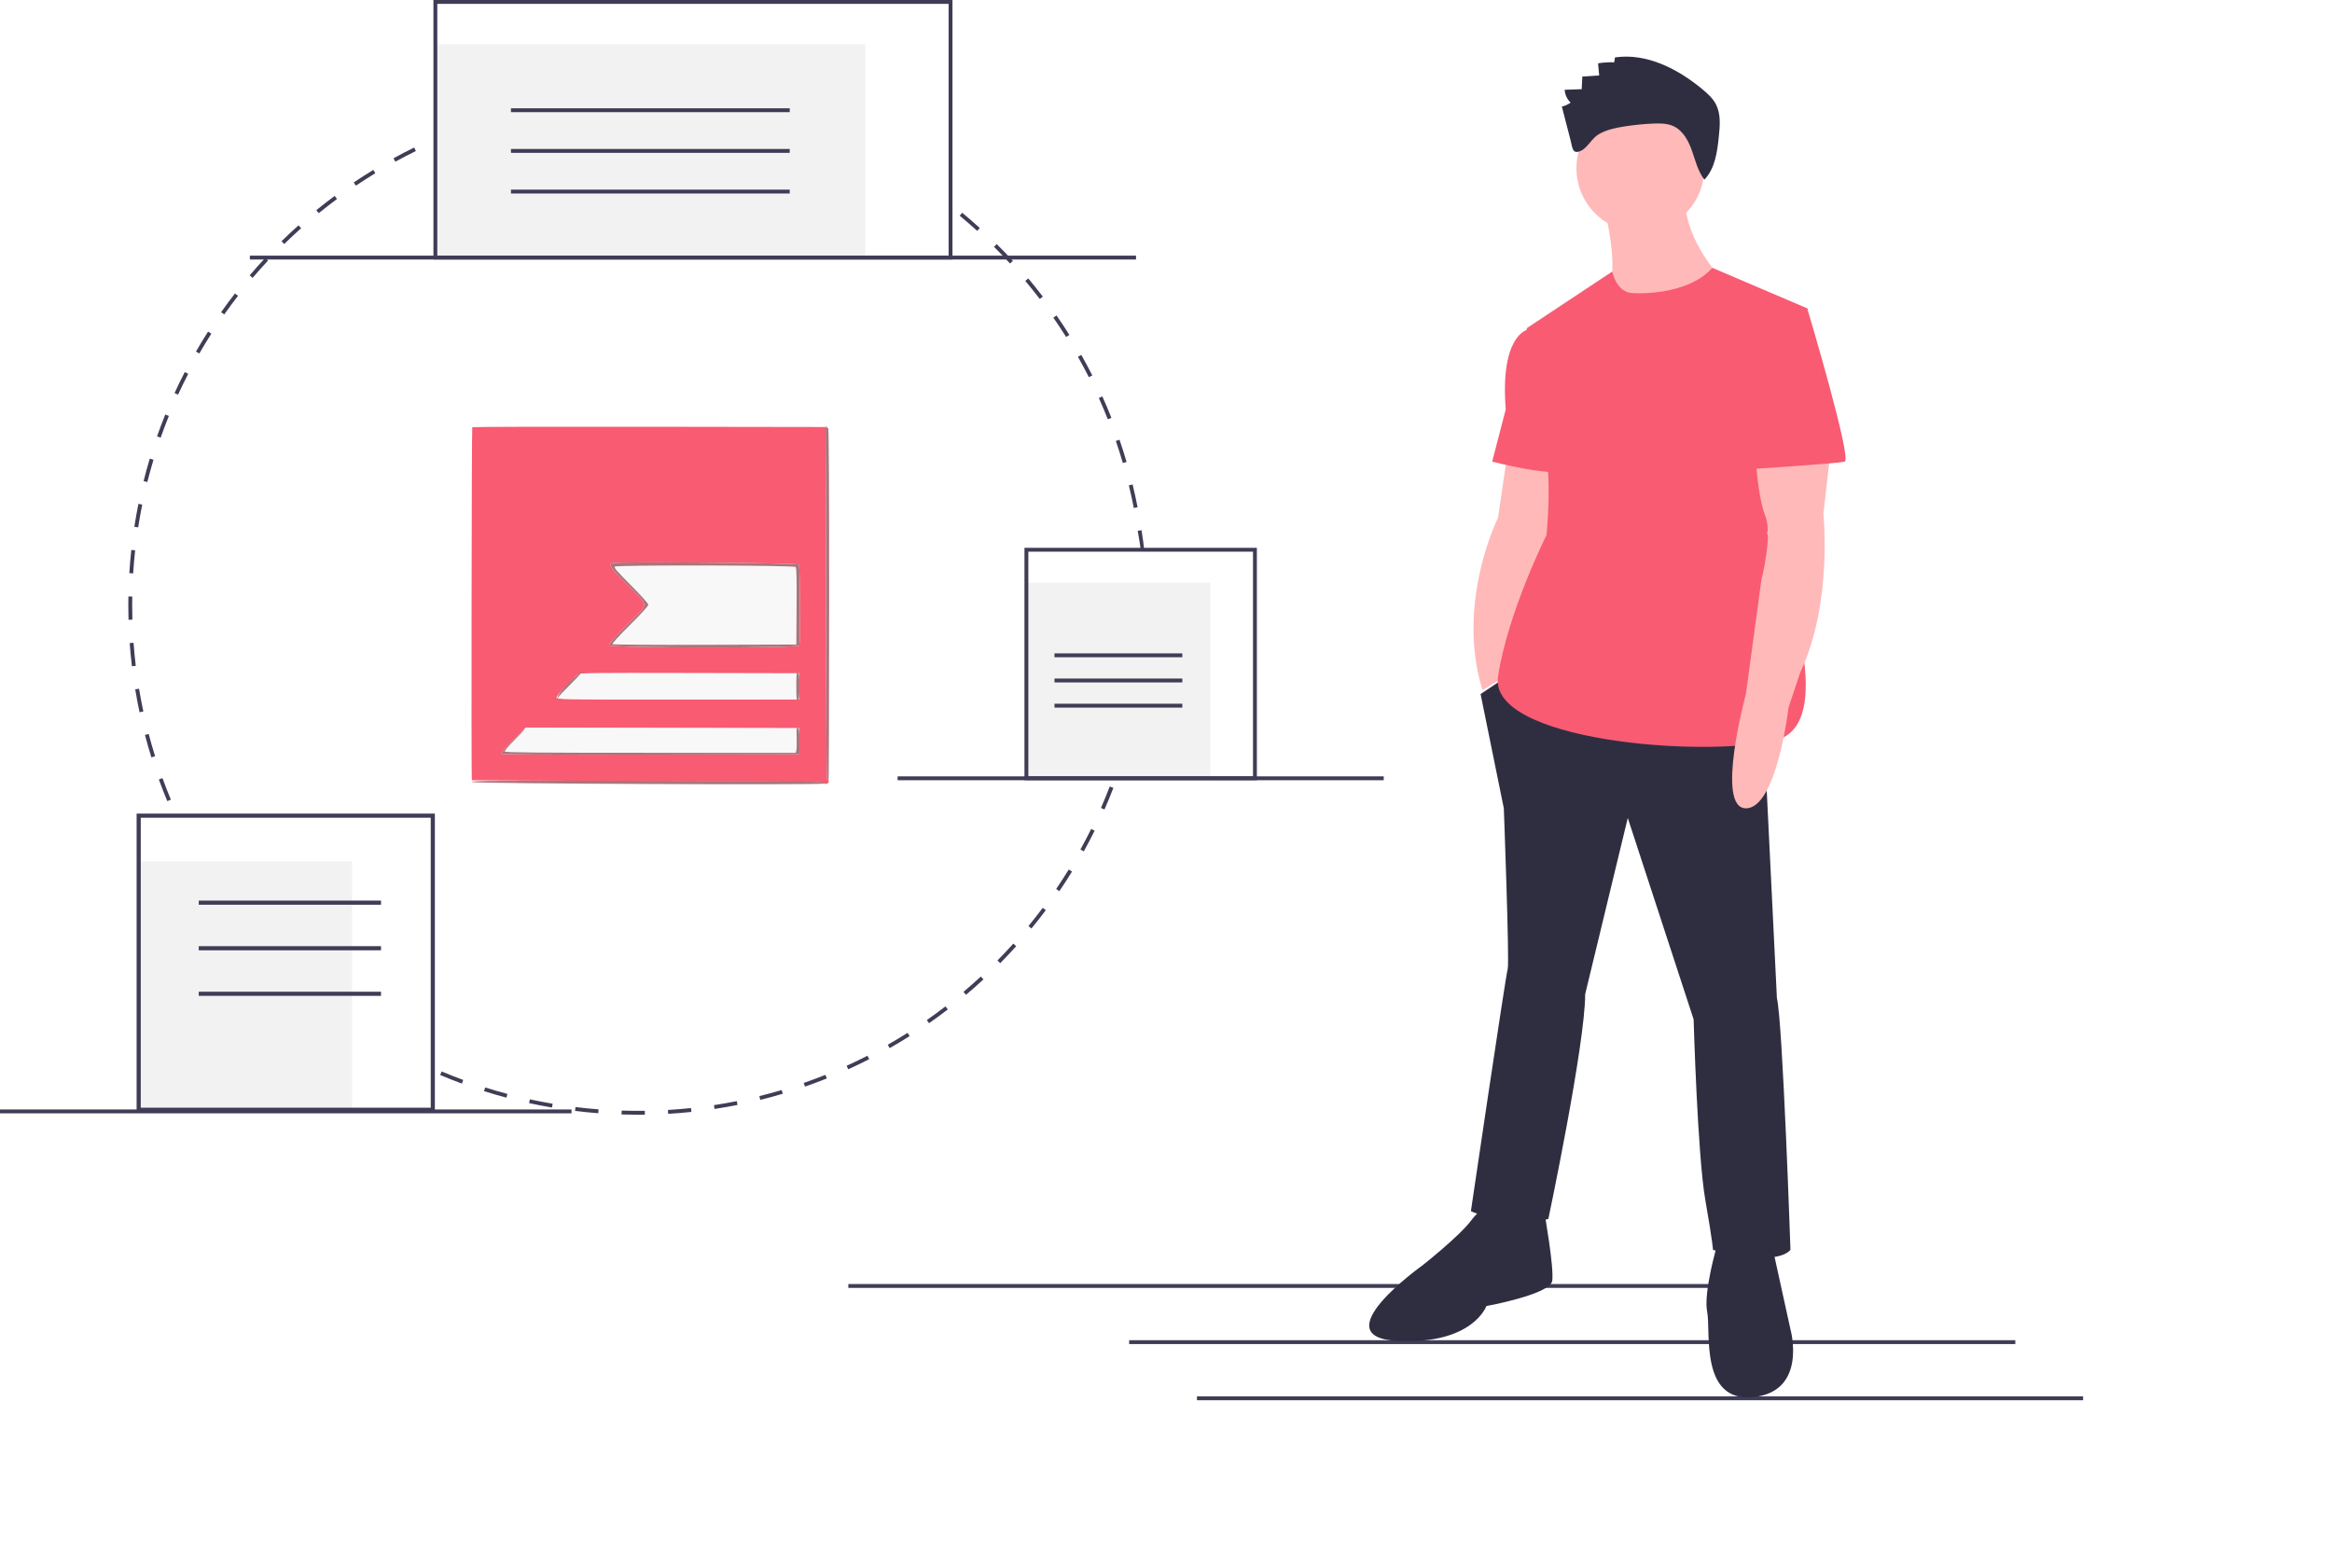 <?xml version="1.0" encoding="utf-8"?>
<!-- Generator: Adobe Illustrator 15.0.0, SVG Export Plug-In . SVG Version: 6.00 Build 0)  -->
<!DOCTYPE svg PUBLIC "-//W3C//DTD SVG 1.1//EN" "http://www.w3.org/Graphics/SVG/1.1/DTD/svg11.dtd">
<svg version="1.1" id="fc1f5aea-a643-4136-ad0f-c5867679d735"
	 xmlns="http://www.w3.org/2000/svg" xmlns:xlink="http://www.w3.org/1999/xlink" x="0px" y="0px" width="371.625px"
	 height="249.808px" viewBox="0 0 371.625 249.808" enable-background="new 0 0 371.625 249.808" xml:space="preserve">
<title>add_file</title>
<rect x="190.745" y="222.529" fill="#3F3D56" width="141.216" height="0.617"/>
<rect x="179.942" y="213.578" fill="#3F3D56" width="141.216" height="0.617"/>
<rect x="135.189" y="204.627" fill="#3F3D56" width="141.216" height="0.617"/>
<path fill="#3F3D56" d="M101.62,177.645c-0.856,0-1.721-0.013-2.57-0.04l0.019-0.617c1.219,0.038,2.463,0.049,3.688,0.032
	l0.008,0.617C102.384,177.643,102.002,177.645,101.62,177.645z M106.479,177.502l-0.036-0.616c1.221-0.072,2.458-0.173,3.676-0.301
	l0.064,0.614C108.956,177.328,107.71,177.43,106.479,177.502L106.479,177.502z M95.339,177.406
	c-1.231-0.094-2.475-0.218-3.698-0.368l0.076-0.613c1.213,0.149,2.448,0.271,3.67,0.365L95.339,177.406z M113.87,176.727
	l-0.093-0.61c1.213-0.184,2.436-0.398,3.633-0.636l0.12,0.605C116.324,176.326,115.092,176.542,113.87,176.727z M87.964,176.501
	c-1.216-0.207-2.444-0.443-3.649-0.705l0.131-0.604c1.196,0.26,2.414,0.495,3.621,0.699L87.964,176.501z M121.157,175.278
	l-0.148-0.599c1.191-0.294,2.388-0.62,3.559-0.967l0.175,0.592C123.564,174.654,122.357,174.982,121.157,175.278z M80.702,174.925
	c-1.193-0.317-2.394-0.667-3.568-1.038l0.186-0.588c1.166,0.369,2.357,0.715,3.541,1.03L80.702,174.925z M128.281,173.165
	l-0.203-0.583c1.156-0.402,2.318-0.836,3.455-1.291l0.229,0.573C130.617,172.323,129.446,172.76,128.281,173.165z M73.607,172.682
	c-1.159-0.426-2.325-0.886-3.465-1.366l0.24-0.569c1.132,0.477,2.289,0.933,3.439,1.356L73.607,172.682z M135.173,170.408
	l-0.255-0.562c1.11-0.504,2.225-1.042,3.315-1.6l0.281,0.549C137.415,169.357,136.291,169.899,135.173,170.408z M141.777,167.031
	l-0.306-0.536c1.064-0.607,2.127-1.246,3.157-1.897l0.33,0.521C143.92,165.776,142.85,166.42,141.777,167.031z M148.05,163.063
	l-0.353-0.505c1.002-0.7,2.002-1.434,2.972-2.179l0.376,0.489C150.068,161.619,149.06,162.358,148.05,163.063z M53.969,162.194
	c-0.996-0.724-1.991-1.481-2.958-2.253l0.385-0.482c0.959,0.766,1.947,1.518,2.936,2.236L53.969,162.194z M153.938,158.538
	l-0.398-0.472c0.934-0.788,1.863-1.609,2.763-2.441l0.419,0.453C155.816,156.916,154.879,157.744,153.938,158.538z M48.159,157.555
	c-0.928-0.813-1.85-1.658-2.74-2.512l0.427-0.445c0.884,0.848,1.798,1.687,2.719,2.493L48.159,157.555z M159.393,153.493
	l-0.439-0.434c0.861-0.873,1.713-1.775,2.531-2.684l0.459,0.413C161.118,151.704,160.26,152.613,159.393,153.493L159.393,153.493z
	 M42.797,152.409c-0.851-0.895-1.692-1.82-2.499-2.75l0.466-0.404c0.8,0.922,1.635,1.841,2.48,2.729L42.797,152.409z
	 M164.368,147.971l-0.477-0.392c0.778-0.947,1.544-1.923,2.277-2.904l0.494,0.37C165.923,146.032,165.151,147.017,164.368,147.971z
	 M37.927,146.799c-0.764-0.966-1.517-1.963-2.237-2.964l0.501-0.36c0.715,0.993,1.462,1.983,2.221,2.942L37.927,146.799z
	 M168.821,142.016l-0.51-0.347c0.688-1.014,1.362-2.057,2.003-3.101l0.526,0.323C170.194,139.943,169.515,140.995,168.821,142.016z
	 M33.591,140.772c-0.673-1.031-1.331-2.092-1.957-3.154l0.532-0.313c0.621,1.054,1.274,2.107,1.942,3.13L33.591,140.772z
	 M172.714,135.676l-0.54-0.298c0.593-1.072,1.168-2.174,1.712-3.273l0.553,0.273C173.892,133.486,173.312,134.596,172.714,135.676z
	 M176.011,129.003l-0.565-0.248c0.492-1.124,0.964-2.274,1.404-3.419l0.576,0.221C176.982,126.712,176.506,127.871,176.011,129.003z
	 M26.66,127.671c-0.473-1.136-0.926-2.298-1.347-3.454l0.581-0.211c0.417,1.147,0.867,2.3,1.336,3.427L26.66,127.671z
	 M178.68,122.049l-0.586-0.194c0.385-1.161,0.749-2.347,1.08-3.526l0.595,0.167C179.435,119.684,179.068,120.88,178.68,122.049z
	 M24.124,120.696c-0.367-1.176-0.712-2.378-1.025-3.572l0.597-0.157c0.311,1.186,0.653,2.378,1.018,3.545L24.124,120.696z
	 M180.692,114.896l-0.601-0.14c0.276-1.189,0.529-2.405,0.751-3.61l0.607,0.111C181.225,112.472,180.971,113.696,180.692,114.896z
	 M22.239,113.509c-0.257-1.206-0.49-2.434-0.692-3.651l0.609-0.102c0.201,1.208,0.432,2.427,0.688,3.624L22.239,113.509z
	 M182.037,107.588l-0.612-0.084c0.166-1.209,0.306-2.441,0.417-3.664l0.615,0.056C182.346,105.127,182.204,106.37,182.037,107.588
	L182.037,107.588z M21.022,106.178c-0.146-1.222-0.265-2.466-0.355-3.699l0.616-0.045c0.089,1.223,0.208,2.458,0.353,3.671
	L21.022,106.178z M182.708,100.188l-0.617-0.028c0.055-1.223,0.083-2.464,0.083-3.687h0.617
	C182.792,97.706,182.764,98.956,182.708,100.188L182.708,100.188z M20.48,98.768c-0.021-0.757-0.032-1.529-0.032-2.294
	c0-0.475,0.004-0.949,0.012-1.422l0.617,0.011c-0.008,0.47-0.012,0.94-0.012,1.412c0,0.76,0.011,1.526,0.032,2.278L20.48,98.768z
	 M21.224,91.377l-0.616-0.039c0.077-1.233,0.184-2.479,0.316-3.702l0.614,0.066C21.406,88.917,21.301,90.152,21.224,91.377
	L21.224,91.377z M181.776,87.611c-0.124-1.217-0.293-1.81-0.472-3.022l0.611-0.09c0.18,1.221,0.335,2.152,0.459,3.379
	L181.776,87.611z M22.018,84.045l-0.61-0.094c0.189-1.221,0.409-2.452,0.653-3.659l0.605,0.123
	C22.424,81.612,22.206,82.834,22.018,84.045L22.018,84.045z M180.681,80.955c-0.235-1.204-0.501-2.417-0.79-3.603l0.6-0.146
	c0.291,1.195,0.559,2.417,0.796,3.63L180.681,80.955z M23.48,76.818l-0.599-0.15c0.3-1.195,0.632-2.401,0.987-3.583l0.591,0.178
	C24.107,74.436,23.778,75.632,23.48,76.818z M178.937,73.79c-0.344-1.175-0.72-2.358-1.118-3.515l0.583-0.201
	c0.401,1.166,0.78,2.357,1.127,3.542L178.937,73.79z M25.605,69.746l-0.582-0.205c0.41-1.167,0.853-2.339,1.316-3.485l0.572,0.231
	C26.452,67.425,26.012,68.588,25.605,69.746L25.605,69.746z M176.54,66.816c-0.45-1.136-0.933-2.276-1.434-3.389l0.563-0.253
	c0.505,1.121,0.991,2.27,1.444,3.415L176.54,66.816z M28.375,62.896l-0.561-0.258c0.515-1.123,1.064-2.249,1.631-3.347l0.548,0.283
	C29.432,60.664,28.887,61.781,28.375,62.896z M173.519,60.106c-0.552-1.09-1.138-2.182-1.74-3.245l0.537-0.304
	c0.607,1.072,1.196,2.172,1.753,3.27L173.519,60.106z M31.764,56.332l-0.535-0.308c0.616-1.069,1.265-2.14,1.93-3.181l0.521,0.332
	C33.019,54.209,32.375,55.271,31.764,56.332z M169.892,53.698c-0.652-1.039-1.335-2.073-2.03-3.075l0.507-0.352
	c0.7,1.009,1.389,2.052,2.045,3.098L169.892,53.698z M35.737,50.11l-0.505-0.355c0.712-1.01,1.456-2.016,2.212-2.99l0.488,0.378
	C37.181,48.11,36.443,49.109,35.737,50.11z M165.693,47.644c-0.744-0.974-1.519-1.943-2.303-2.879l0.473-0.396
	c0.791,0.943,1.571,1.919,2.321,2.901L165.693,47.644z M40.259,44.28l-0.47-0.4c0.798-0.938,1.631-1.872,2.474-2.775l0.451,0.421
	C41.878,42.422,41.052,43.349,40.259,44.28z M160.958,41.993c-0.829-0.902-1.689-1.797-2.556-2.658l0.435-0.438
	c0.874,0.868,1.74,1.769,2.576,2.679L160.958,41.993z M45.292,38.887l-0.432-0.441c0.883-0.864,1.796-1.717,2.715-2.537l0.411,0.46
	C47.074,37.183,46.167,38.03,45.292,38.887L45.292,38.887z M155.728,36.794c-0.909-0.824-1.847-1.637-2.789-2.416l0.394-0.476
	c0.948,0.785,1.894,1.604,2.81,2.435L155.728,36.794z M50.791,33.976l-0.39-0.479c0.955-0.777,1.941-1.544,2.933-2.279l0.368,0.496
	C52.718,32.444,51.738,33.205,50.791,33.976L50.791,33.976z M56.711,29.588l-0.345-0.512c1.022-0.688,2.074-1.361,3.127-2.001
	l0.32,0.527C58.77,28.238,57.726,28.906,56.711,29.588z M63.004,25.761l-0.296-0.542c1.081-0.592,2.189-1.166,3.294-1.706
	l0.271,0.555C65.177,24.604,64.077,25.173,63.004,25.761L63.004,25.761z M137.5,24.331c-1.099-0.547-2.224-1.076-3.344-1.571
	l0.25-0.564c1.129,0.499,2.263,1.032,3.37,1.583L137.5,24.331z M69.615,22.527L69.37,21.96c1.129-0.49,2.285-0.959,3.435-1.396
	l0.219,0.577C71.883,21.575,70.736,22.041,69.615,22.527L69.615,22.527z M130.742,21.343c-1.143-0.443-2.313-0.866-3.477-1.257
	l0.197-0.585c1.173,0.394,2.352,0.82,3.503,1.267L130.742,21.343z M76.5,19.912l-0.192-0.586c1.173-0.385,2.37-0.747,3.557-1.076
	l0.165,0.595C78.853,19.171,77.665,19.53,76.5,19.912z M123.742,18.994c-1.177-0.335-2.378-0.648-3.569-0.929l0.142-0.601
	c1.2,0.283,2.41,0.598,3.596,0.936L123.742,18.994z M83.606,17.94l-0.137-0.602c1.203-0.274,2.428-0.525,3.641-0.744l0.109,0.607
	C86.015,17.419,84.8,17.667,83.606,17.94z M116.565,17.302c-1.202-0.226-2.426-0.426-3.639-0.597l0.085-0.611
	c1.222,0.172,2.457,0.374,3.667,0.602L116.565,17.302z M90.863,16.631l-0.082-0.612c1.222-0.163,2.464-0.3,3.693-0.407l0.054,0.615
	C93.309,16.333,92.076,16.469,90.863,16.631z M109.263,16.276c-1.216-0.114-2.453-0.203-3.679-0.262l0.03-0.617
	c1.234,0.06,2.481,0.148,3.707,0.264L109.263,16.276z M98.209,15.99l-0.026-0.617c1.135-0.047,2.291-0.071,3.437-0.072l0.279,0
	l-0.002,0.617l-0.277,0C100.482,15.919,99.335,15.943,98.209,15.99z"/>
<path fill="#FFB9B9" d="M240.263,72.024l-1.543,10.494c0,0-6.79,13.58-2.469,27.469l5.556-3.395c0,0,4.321-16.666,4.321-17.901
	c0-1.234,1.852-15.741,1.852-15.741L240.263,72.024z"/>
<path fill="#2F2E41" d="M243.35,105.666l-7.407,4.938l3.704,18.209c0,0,0.926,24.691,0.617,25.617
	c-0.309,0.926-5.864,38.58-5.864,38.58s6.481,3.086,12.346,1.234c0,0,5.864-27.777,5.864-35.802l6.79-28.086l10.494,32.099
	c0,0,0.617,21.604,1.852,28.704c1.234,7.099,1.234,8.024,1.234,8.024s9.876,2.778,12.346,0c0,0-1.235-36.419-2.161-40.123
	l-2.161-44.135L243.35,105.666z"/>
<path fill="#2F2E41" d="M236.868,193.011c0,0-0.617-0.926-2.469,1.543c-1.852,2.469-7.716,7.099-7.716,7.099
	s-16.049,11.419-4.012,12.037s14.197-5.555,14.197-5.555s10.185-1.852,10.494-4.013c0.309-2.16-1.234-10.802-1.234-10.802
	L236.868,193.011z"/>
<path fill="#2F2E41" d="M273.596,198.566c0,0-2.161,7.407-1.543,10.494c0.617,3.086-1.235,14.506,7.407,13.58
	c8.642-0.926,5.864-10.802,5.864-10.802l-2.778-12.654L273.596,198.566z"/>
<circle fill="#FFB9B9" cx="261.405" cy="26.809" r="10.185"/>
<path fill="#FFB9B9" d="M255.387,32.21c0,0,3.086,10.803,0.617,14.815s16.667,0.617,17.901-3.086c0,0-6.173-6.79-5.247-13.271
	L255.387,32.21z"/>
<path fill="#F85B72" d="M260.325,46.716c0,0,8.449,0.571,12.558-4.036l15.22,6.504l-6.481,35.802c0,0,12.962,30.247,1.234,33.024
	c-11.729,2.777-45.679,0-44.135-10.185c1.543-10.185,7.716-22.531,7.716-22.531s1.543-13.58-1.852-19.753
	s-1.234-13.271-1.234-13.271l13.585-9.001C256.935,43.27,257.547,46.716,260.325,46.716z"/>
<path fill="#F85B72" d="M247.053,52.58h-3.704c0,0-4.321,0.926-3.395,12.654l-2.161,8.333c0,0,10.803,2.778,12.346,1.234
	C251.683,73.259,247.053,52.58,247.053,52.58z"/>
<path fill="#FFB9B9" d="M291.806,71.099l-1.235,10.802c0,0,1.543,14.197-3.704,25.308l-1.852,5.556c0,0-1.852,16.049-6.791,16.049
	c-4.938,0,0-18.209,0-18.209l2.469-18.21c0,0,1.852-7.099,0.617-10.185c-1.234-3.086-1.543-9.568-1.543-9.568L291.806,71.099z"/>
<path fill="#2F2E41" d="M258.903,20.145c1.511-0.236,3.035-0.388,4.564-0.453c1.107-0.047,2.261-0.04,3.262,0.437
	c1.509,0.719,2.354,2.343,2.908,3.92c0.553,1.577,0.946,3.262,1.973,4.581c1.708-1.783,2.05-4.435,2.304-6.891
	c0.179-1.728,0.337-3.57-0.461-5.113c-0.492-0.95-1.304-1.69-2.126-2.375c-3.926-3.268-8.912-5.838-13.966-5.104l-0.119,0.78
	c-0.862-0.026-1.726,0.028-2.578,0.162l0.181,1.936l-2.685,0.17l-0.103,2.018l-2.715,0.094c0.052,0.775,0.39,1.504,0.947,2.045
	c-0.417,0.302-0.892,0.516-1.395,0.63c0.453,1.753,0.893,3.51,1.36,5.258c0.344,1.288,0.283,2.427,1.665,1.798
	c1.052-0.479,1.764-2.001,2.828-2.63C255.999,20.668,257.482,20.367,258.903,20.145z"/>
<path fill="#F85B72" d="M283.781,49.494h4.321c0,0,7.099,23.765,5.864,24.074c-1.234,0.309-15.741,1.234-15.741,1.234
	L283.781,49.494z"/>
<rect x="22.101" y="137.249" fill="#F2F2F2" width="33.998" height="39.609"/>
<path fill="#3F3D56" d="M69.301,177.188h-47.53v-47.531h47.53V177.188z M22.431,176.527h46.21v-46.21h-46.21V176.527z"/>
<rect x="31.673" y="143.52" fill="#3F3D56" width="29.046" height="0.661"/>
<rect x="31.673" y="150.782" fill="#3F3D56" width="29.046" height="0.66"/>
<rect x="31.673" y="158.043" fill="#3F3D56" width="29.046" height="0.66"/>
<rect x="69.379" y="7.048" fill="#F2F2F2" width="68.518" height="34.001"/>
<path fill="#3F3D56" d="M151.786,41.357H69.071V0h82.715V41.357z M69.688,40.74h81.481V0.617H69.688V40.74z"/>
<rect x="81.426" y="17.258" fill="#3F3D56" width="44.425" height="0.617"/>
<rect x="81.426" y="23.74" fill="#3F3D56" width="44.425" height="0.617"/>
<rect x="81.426" y="30.221" fill="#3F3D56" width="44.425" height="0.617"/>
<rect x="163.566" y="92.857" fill="#F2F2F2" width="29.321" height="31.173"/>
<path fill="#3F3D56" d="M200.294,124.339h-37.037V87.302h37.037V124.339z M163.875,123.721h35.802V87.919h-35.802V123.721z"/>
<rect x="168.042" y="104.123" fill="#3F3D56" width="20.37" height="0.617"/>
<rect x="168.042" y="108.135" fill="#3F3D56" width="20.37" height="0.617"/>
<rect x="168.042" y="112.147" fill="#3F3D56" width="20.37" height="0.617"/>
<rect x="39.82" y="40.74" fill="#3F3D56" width="141.216" height="0.617"/>
<rect x="143.042" y="123.721" fill="#3F3D56" width="77.468" height="0.618"/>
<rect y="176.807" fill="#3F3D56" width="91.073" height="0.617"/>
<g id="svgg">
	<path id="path0" fill="#F85B72" d="M75.258,68.078c-0.099,0.1-0.167,56.167-0.068,56.261c0.023,0.021,12.679,0.078,28.125,0.125
		c22.891,0.069,28.075,0.126,28.039,0.302c-0.049,0.239,0.476,0.211,0.654-0.035c0.148-0.204-0.024-0.619-0.209-0.505
		c-0.085,0.052-0.155-11.595-0.166-27.543c-0.011-15.198-0.037-27.858-0.059-28.133l-0.038-0.5l-28.084-0.041
		C88.006,67.986,75.318,68.018,75.258,68.078 M127.319,89.965c0.172,0.272,0.231,12.463,0.062,12.902
		c-0.168,0.438-30.167,0.4-30.306-0.036c-0.072-0.229,0.637-1.03,2.896-3.277c3.568-3.548,3.575-2.802-0.061-6.42
		c-2.448-2.436-2.867-3.008-2.481-3.395C97.69,89.479,127.151,89.7,127.319,89.965 M127.398,109.382v2.09l-19.333-0.001
		c-18.534,0-19.335-0.013-19.382-0.302c-0.044-0.273,2.312-2.832,3.38-3.672c0.331-0.262,1.648-0.279,17.847-0.244l17.488,0.038
		V109.382 M127.398,118.132v2.083l-23.657,0.043c-16.274,0.029-23.713-0.014-23.832-0.132c-0.121-0.121,0.44-0.782,1.838-2.168
		l2.013-1.994l21.819,0.042l21.819,0.043V118.132"/>
	<path id="path1" fill="#F9F8F8" d="M97.982,90.297c-0.2,0.128,0.308,0.719,2.541,2.957c1.684,1.688,2.792,2.926,2.792,3.12
		c0,0.196-1.146,1.459-2.93,3.227c-1.696,1.682-2.867,2.967-2.782,3.052c0.084,0.084,6.441,0.129,14.721,0.105l14.574-0.043
		l0.044-6.063c0.031-4.337-0.01-6.129-0.145-6.292C126.565,90.082,98.417,90.02,97.982,90.297 M90.746,109.192
		c-1.001,1.023-1.851,1.953-1.889,2.067c-0.055,0.165,3.84,0.199,18.987,0.165l19.055-0.042v-2v-2l-17.166-0.025l-17.167-0.023
		L90.746,109.192 M82.133,117.764c-0.971,0.98-1.733,1.878-1.694,1.993c0.056,0.165,4.849,0.208,23.22,0.208h23.15l0.093-0.375
		c0.052-0.206,0.072-1.087,0.045-1.958l-0.049-1.583l-21.5-0.035l-21.5-0.035L82.133,117.764"/>
	<path id="path4" fill="#AC747C" d="M131.567,68.507c0.028,0.298,0.059,12.977,0.068,28.175c0.01,16.396,0.078,27.596,0.168,27.541
		c0.082-0.051,0.188,0.001,0.235,0.116c0.047,0.115,0.09-12.488,0.096-28.007c0.007-18.556-0.046-28.183-0.154-28.115
		c-0.091,0.056-0.165,0.021-0.165-0.075s-0.068-0.177-0.15-0.177C131.583,67.965,131.539,68.209,131.567,68.507 M97.429,89.74
		c-0.386,0.387,0.033,0.959,2.481,3.395c3.636,3.618,3.629,2.872,0.061,6.42c-2.259,2.247-2.968,3.049-2.896,3.277
		c0.139,0.437,30.138,0.474,30.306,0.036c0.169-0.439,0.11-12.63-0.062-12.902C127.151,89.7,97.69,89.479,97.429,89.74
		 M126.797,90.36c0.135,0.163,0.176,1.955,0.145,6.292l-0.044,6.063l-14.574,0.043c-8.28,0.023-14.637-0.021-14.721-0.105
		c-0.085-0.085,1.086-1.37,2.782-3.052c1.784-1.768,2.93-3.03,2.93-3.227c0-0.194-1.108-1.433-2.792-3.12
		c-2.233-2.238-2.741-2.829-2.541-2.957C98.417,90.02,126.565,90.082,126.797,90.36 M92.116,107.456
		c-2.102,1.653-3.888,3.967-3.172,4.109c0.117,0.023,0.136,0.004,0.042-0.043c-0.327-0.162-0.159-0.378,1.844-2.378
		C92.651,107.326,93.206,106.598,92.116,107.456 M126.898,109.382c0,1.918,0.038,2.251,0.25,2.21c0.207-0.04,0.25-0.421,0.25-2.21
		s-0.043-2.17-0.25-2.21C126.937,107.131,126.898,107.464,126.898,109.382 M126.953,117.568c0.03,0.888,0.009,1.789-0.045,2.005
		l-0.098,0.393h-23.15c-18.37,0-23.165-0.043-23.222-0.208c-0.04-0.115,0.67-0.948,1.579-1.853c0.908-0.903,1.624-1.67,1.592-1.703
		c-0.033-0.031-0.916,0.801-1.962,1.85c-1.294,1.298-1.849,1.963-1.733,2.079c0.114,0.113,7.908,0.155,23.828,0.128l23.657-0.043
		v-2.081c0-1.717-0.043-2.089-0.25-2.129C126.938,115.964,126.907,116.207,126.953,117.568 M75.188,124.632
		c0.048,0.25,55.465,0.492,56.113,0.246c0.948-0.361-2.156-0.411-28.121-0.452C78.33,124.387,75.146,124.41,75.188,124.632"/>
</g>
</svg>
